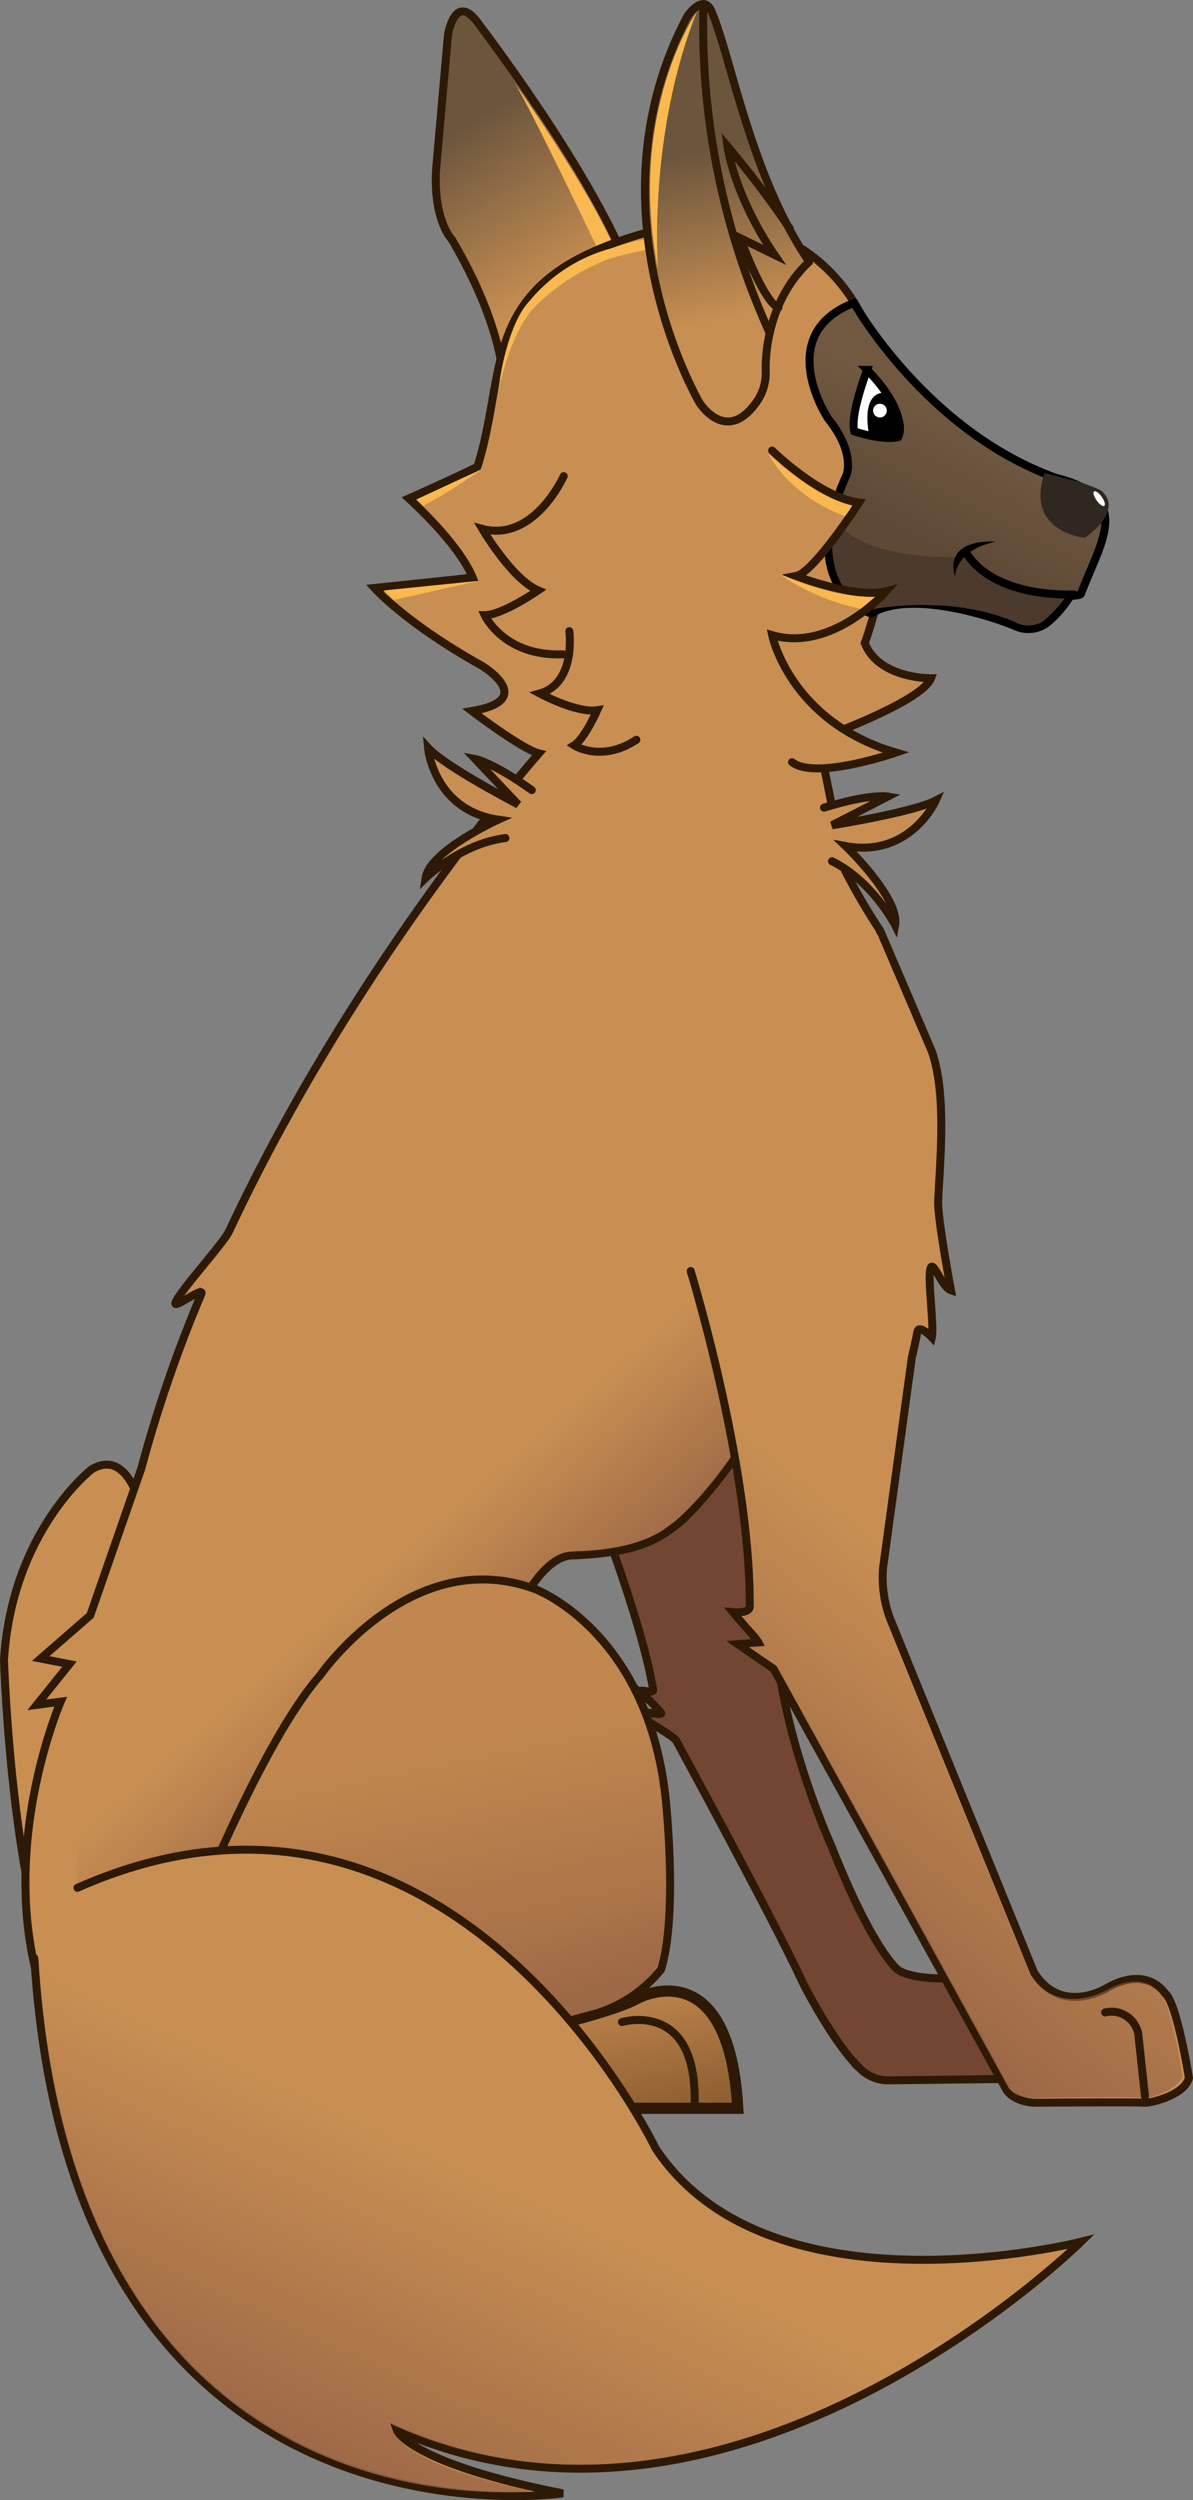 <?xml version="1.0" encoding="UTF-8" standalone="no"?>
<!-- Copyright 2021 mathsisfun.com -->

<svg
   width="149.411"
   height="312.939"
   version="1.1"
   style="font-size:11px;font-family:'Trebuchet MS'"
   id="svg124"
   sodipodi:docname="sage-looks-right.svg"
   inkscape:version="1.3.2 (091e20ef0f, 2023-11-25)"
   xmlns:inkscape="http://www.inkscape.org/namespaces/inkscape"
   xmlns:sodipodi="http://sodipodi.sourceforge.net/DTD/sodipodi-0.dtd"
   xmlns:xlink="http://www.w3.org/1999/xlink"
   xmlns="http://www.w3.org/2000/svg"
   xmlns:svg="http://www.w3.org/2000/svg">
  <rect width="100%" height="100%" fill="#808080" stroke="none"/>
  <sodipodi:namedview
     id="namedview124"
     pagecolor="#ffffff"
     bordercolor="#000000"
     borderopacity="0.25"
     inkscape:showpageshadow="2"
     inkscape:pageopacity="0.0"
     inkscape:pagecheckerboard="0"
     inkscape:deskcolor="#d1d1d1"
     inkscape:zoom="0.73415055"
     inkscape:cx="634.74719"
     inkscape:cy="94.667232"
     inkscape:window-width="1422"
     inkscape:window-height="720"
     inkscape:window-x="0"
     inkscape:window-y="0"
     inkscape:window-maximized="1"
     inkscape:current-layer="svg124" />
  <defs
     id="defs17">
    <marker
       style="overflow:visible"
       orient="auto"
       id="marker1">
      <path
         transform="matrix(-0.8,0,0,-0.8,-10,0)"
         style="fill:#000000;stroke:#000000;stroke-width:1pt"
         d="M 0,0 5,-5 -12.5,0 5,5 Z"
         id="path1" />
    </marker>
    <marker
       style="overflow:visible"
       orient="auto"
       id="marker2">
      <path
         transform="matrix(-0.4,0,0,-0.4,-4,0)"
         style="fill:#000000;stroke:#000000;stroke-width:1pt"
         d="M 0,0 5,-5 -12.5,0 5,5 Z"
         id="path2" />
    </marker>
    <marker
       style="overflow:visible"
       orient="auto"
       id="marker3">
      <path
         transform="matrix(-0.8,0,0,-0.8,-10,0)"
         style="fill:#ff4141;stroke:#ff4141;stroke-width:1pt"
         d="M 0,0 5,-5 -12.5,0 5,5 Z"
         id="path3" />
    </marker>
    <marker
       id="id4"
       style="overflow:visible"
       orient="auto-start-reverse">
      <path
         transform="scale(-0.5)"
         style="fill:#005c94;stroke:#005c94"
         d="M 0,0 5,-5 -12.5,0 5,5 Z"
         id="path4" />
    </marker>
    <marker
       style="overflow:visible"
       orient="auto"
       id="marker5">
      <path
         transform="matrix(-1.1,0,0,-1.1,-1.1,0)"
         style="fill:#ff0000;stroke:#ff0000;stroke-width:0.63;stroke-linejoin:round"
         d="M 8.7,4 -2.2,0 8.7,-4 C 7,-1.6 7,1.6 8.7,4 Z"
         id="path5" />
    </marker>
    <marker
       style="overflow:visible"
       orient="auto"
       id="marker6">
      <path
         transform="matrix(-1.1,0,0,-1.1,-1.1,0)"
         style="fill:#0000ff;stroke:#0000ff;stroke-width:0.63;stroke-linejoin:round"
         d="M 8.7,4 -2.2,0 8.7,-4 C 7,-1.6 7,1.6 8.7,4 Z"
         id="path6" />
    </marker>
    <marker
       id="id5"
       style="overflow:visible"
       orient="auto-start-reverse">
      <path
         transform="scale(-0.5)"
         style="fill:#1c71d8;stroke:#1c71d8"
         d="M 0,0 5,-5 -12.5,0 5,5 Z"
         id="path7" />
    </marker>
    <marker
       id="id6"
       style="overflow:visible"
       orient="auto-start-reverse">
      <path
         transform="scale(-0.5)"
         style="fill:#a51d2d;stroke:#a51d2d"
         d="M 0,0 5,-5 -12.5,0 5,5 Z"
         id="path8" />
    </marker>
    <linearGradient
       id="id15"
       gradientTransform="translate(-0.332,-14.12)"
       x1="114.5"
       y1="81.3"
       x2="121.8"
       y2="66.9"
       gradientUnits="userSpaceOnUse">
      <stop
         offset="0"
         stop-color="#5d4935"
         id="stop8" />
      <stop
         offset="1"
         stop-color="#715941"
         id="stop9" />
    </linearGradient>
    <linearGradient
       id="id14"
       gradientTransform="translate(-0.332,-14.12)"
       xlink:href="#id1"
       x1="45.2"
       y1="329.5"
       x2="64.5"
       y2="288" />
    <linearGradient
       id="id1"
       x1="63.7"
       y1="229.3"
       x2="47.6"
       y2="210.9"
       gradientUnits="userSpaceOnUse">
      <stop
         offset="0"
         stop-color="#986445"
         id="stop10" />
      <stop
         offset="1"
         stop-color="#986445"
         stop-opacity="0"
         id="stop11" />
    </linearGradient>
    <linearGradient
       id="id13"
       gradientTransform="translate(-0.332,-14.12)"
       xlink:href="#id1"
       x1="54.6"
       y1="277.4"
       x2="45.8"
       y2="234.3" />
    <linearGradient
       id="id12"
       gradientTransform="translate(-0.332,-14.12)"
       xlink:href="#id1"
       x1="90.4"
       y1="251.5"
       x2="120.2"
       y2="214.1" />
    <linearGradient
       id="id11"
       gradientTransform="translate(-0.332,-14.12)"
       xlink:href="#id2"
       x1="88.8"
       y1="32.7"
       x2="93.3"
       y2="53.7" />
    <linearGradient
       id="id2"
       x1="55.9"
       y1="31.2"
       x2="68.2"
       y2="51.8"
       gradientUnits="userSpaceOnUse">
      <stop
         offset="0"
         stop-color="#6b553d"
         id="stop12" />
      <stop
         offset="1"
         stop-color="#c88f52"
         id="stop13" />
    </linearGradient>
    <linearGradient
       id="id10"
       gradientTransform="translate(-0.332,-14.12)"
       xlink:href="#id3"
       x1="81.8"
       y1="338"
       x2="53"
       y2="262.1" />
    <linearGradient
       id="id3"
       x1="71.3"
       y1="319.8"
       x2="60.6"
       y2="265.4"
       gradientUnits="userSpaceOnUse">
      <stop
         offset="0"
         stop-color="#c1874e"
         id="stop14" />
      <stop
         offset="0.29"
         stop-color="#c1874e"
         id="stop15" />
      <stop
         offset="0.68"
         stop-color="#8d5e31"
         id="stop16" />
      <stop
         offset="1"
         stop-color="#c1874e"
         id="stop17" />
    </linearGradient>
    <linearGradient
       id="id7"
       gradientTransform="translate(-0.332,-14.12)"
       xlink:href="#id2"
       x1="55.9"
       y1="31.2"
       x2="68.2"
       y2="51.8"
       gradientUnits="userSpaceOnUse" />
    <linearGradient
       id="id8"
       gradientTransform="translate(-0.332,-14.12)"
       xlink:href="#id3"
       x1="71.3"
       y1="319.8"
       x2="60.6"
       y2="265.4"
       gradientUnits="userSpaceOnUse" />
    <linearGradient
       id="id9"
       gradientTransform="translate(-0.332,-14.12)"
       xlink:href="#id1"
       x1="63.7"
       y1="229.3"
       x2="47.6"
       y2="210.9"
       gradientUnits="userSpaceOnUse" />
  </defs>
  <path
     style="fill:url(#id7);stroke:#2d1905"
     d="m 62.9,53.3 c 0,0 2.6,-8.2 -6.3,-23.3 0,0 -2.3,-2.3 -2,-8.6 l 1.5,-17 c 0,0 0.9,-5.8 4,-1.2 0,0 13.7,17.9 18.5,30.2"
     id="path88" />
  <path
     style="fill:#fab950"
     d="m 75.4,32.3 c 0,0 -9,-18.9 -11,-22 0,0 9,12.6 12.8,21.3 z"
     id="path89" />
  <path
     style="fill:#c98f52;stroke:#2d1905"
     d="m 18.4,192 c 0,0 -1.4,-11.3 -6.9,-8.1 0,0 -10,7.7 -11,23.9 0,0 1.1,34.7 8.6,43.8 -0.1,0 13.3,-34.5 9.3,-59.6 z"
     id="path90" />
  <path
     style="fill:#724632;stroke:#2d1905"
     d="m 74.1,186.9 c 0,0 6.2,15.6 7.7,24.6 0.1,0.6 -1.8,-0.2 -1.7,0.3 a 17.8,17.8 0 0 1 2.7,2.6 c 0.3,0.5 -3.4,-0.6 -3,0.1 0.3,0.5 4.5,2.7 4.9,3.4 4.4,8.1 13.2,24.5 15.8,30.2 0,0 3.9,7.8 7.4,11 a 4.9,4.9 0 0 0 3.4,1.3 l 16.9,-0.2 c 0,0 3.4,-1.4 3,-3.4 0,0 0.5,-8.5 -2.6,-10.5 0,0 -4,-2.5 -6.3,1.1 0,0 -7.1,0.9 -9.8,-0.8 0,0 -3.1,-2.2 -8.4,-15.6 0,0 -7.5,-16.5 -7,-29.7 l 0.5,-42.1"
     id="path91" />
  <path
     style="fill:#c98f52;stroke:#2d1905"
     d="m 108.7,41.3 c 0,0 -7.1,-20.8 -33,-10.4 -15.3,6.1 -12.3,16.1 -15.9,27.5 0,0 -0.8,0.5 -8.6,4 0,0 6.2,5.5 8,9.9 l -12.3,1.3 c 0,0 3.9,4.4 13.4,9.7 0,0 7.2,4.3 -1.2,5.7 0,0 6.3,4.8 8.4,5.3 0,0 -22.9,25.8 -38.8,59.8 -0.7,1.5 -6.1,7.4 -6.7,8.9 -0.5,1.1 3.7,-2.2 3.2,-1 a 168.4,168.4 0 0 0 -7.5,21.8 l -6.4,18.4 -6.2,5.4 3.6,0.7 -4.1,5.1 3,-0.4 c 0,0 -11.7,26.8 3,47 a 11.5,11.5 0 0 0 4.5,3 h 28.1 c 0,0 18.5,-48.5 19.3,-56.2 0,0 4.1,-11.9 9.1,-12.1 8.1,-0.3 10.6,-2 12.7,-3.5 7.7,-5.4 31.6,-43.6 32.3,-59.5 0,-0.3 -4,-9.7 -6.5,-15.4 a 81.1,81.1 0 0 1 -4.3,-7.4 l -3.3,-16.4 c 0,0 12.9,-4.6 14.1,-7.6 0,0 -6.5,0.1 -8.3,-4.4 0,0 8.4,-22.5 0.2,-39.2 z"
     id="path92" />
  <path
     style="fill:url(#id8);stroke:#2d1905;stroke-width:1.4px"
     d="m 79.9,250.1 c 0,0 11.4,-6.1 12.5,13.8 h -59.9 c 0,0 14.5,-4.7 36,-10.2 0,0 8.6,-2 11.4,-3.6 z"
     id="path93" />
  <path
     style="fill:url(#id9)"
     d="m 45.3,257.5 15.8,-42.9 a 82.6,82.6 0 0 0 3.1,-12.6 c 0,0 2.5,-6.6 6.8,-7.8 9,0.1 12.5,-3 12.5,-3 0,0 7.9,-5.3 14,-19.9 0,0 -1.9,-5.7 -11.1,-12.2 0,0 -24.6,-7.2 -31.1,0 -1.4,1.6 -32.8,35.6 -34,40.8 0,0 -13.2,21.1 -11.6,36.8 0.9,8.8 21.8,11.4 35.5,20.7 z"
     id="path94" />
  <path
     style="fill:#c98f52;stroke:#2d1905;stroke-linecap:round"
     d="m 86.5,159.1 c 0,0 7.5,24.4 7.4,42 0,0.9 -2.1,0.7 -2.1,0.7 1.3,1.6 2.9,3.2 3.2,3.8 l -2.6,0.2 4.5,3.1 29.1,52.6 c 0,0 0.7,1.5 3.5,1.7 0,0 12.9,-0.1 13.7,0 0.8,0.1 5.1,-0.9 5.7,-3.1 0,0 -1.5,-9.5 -3,-10.6 0,0 -2.2,-3.6 -7.4,-0.6 0,0 -5.6,3.4 -9,-2 l -17.7,-43.5 a 14.6,14.6 0 0 1 -1.2,-7.2 l 3.6,-26.3 c 0,0 0.3,-1.2 0.7,-3.2 0.2,-1 1.8,0.7 1.8,0.7 0.3,-1.3 -0.5,-7 -0.2,-8.5 0.3,-1.5 1.4,2.2 2.6,2.6 0,0 -1.7,-9 -1.6,-11.2 0.2,-4.8 1.1,-13.3 -0.8,-18.7 l -6.5,-15.2"
     id="path95" />
  <path
     style="fill:url(#id10);stroke:#2d1905"
     d="m 34.9,263.1 c 9.2,-3.3 39.8,-11.1 39.8,-11.1 a 16.6,16.6 0 0 0 8.1,-5.5 c 2.1,-6.8 0.6,-21 0.6,-21 -2.1,-21.3 -16.4,-26.6 -16.4,-26.6 -15.5,-5.7 -26.9,10.8 -26.9,10.8 -9,10.2 -20.7,42.1 -20.7,42.1 0,0 -5.1,11.4 0.3,13.3 a 43.5,43.5 0 0 0 15.1,-2 z"
     id="path96" />
  <path
     style="fill:#fab950"
     d="m 62.1,50.4 c 0,0 0.5,-2.5 0.5,-2.9 0,0 1,-7 3.7,-9.8 a 20,20 0 0 1 10.2,-6.6 30.3,30.3 0 0 1 12.1,-1.6 7.2,7.2 0 0 1 5.3,2.1 c 0,0 -4.5,-3 -17.6,0.8 a 25.8,25.8 0 0 0 -9.5,6.2 c -3,3.3 -4.5,10.5 -4.7,11.9 z"
     id="path97" />
  <path
     style="fill:url(#id11);stroke:#2d1905;stroke-linecap:round"
     d="M 101.3,32.7 C 94,22 91.5,6.9 89.1,1.4 c -1,-2.3 -3,0.6 -3,0.6 -12.8,24.1 1.5,48.4 1.5,48.4 0,0 3.4,5.5 7.3,-0.3 a 6.3,6.3 0 0 0 1,-3.5 c -0.1,-2.9 0.6,-9.3 5.4,-13.8 z"
     id="path98" />
  <path
     style="fill:none;stroke:#2d1905;stroke-linecap:round"
     d="m 88.1,0.5 a 93.3,93.3 0 0 0 8.3,41.2"
     id="path99" />
  <path
     style="fill:none;stroke:#2d1905;stroke-linecap:round"
     d="m 98.9,28.6 a 122,122 0 0 0 -7.8,-10.3 c 0,0 0.8,6.1 5.9,13.6 l -4.3,-2.1 c 0,0 2.9,8 4.8,8.7"
     id="path100" />
  <path
     style="fill:#fab950"
     d="m 87.3,1.4 c 0,0 -8.8,12.5 -4.9,32.2 0,0 -1.3,-16.7 4.9,-32.2 z"
     id="path101" />
  <path
     style="fill:#fab950"
     d="m 52.2,62.5 c 0,0 7.5,-3.5 8,-3.7 a 56.3,56.3 0 0 1 -7.2,4.5 c -0.1,-0.1 -0.6,-0.6 -0.8,-0.8 z"
     id="path102" />
  <path
     style="fill:#fab950"
     d="m 48.1,73.9 11.9,-1.2 -10.7,2.4 z"
     id="path103" />
  <path
     style="fill:none;stroke:#2d1905;stroke-linecap:round"
     d="m 77.9,253.1 c 0,0 9.3,-2.8 9.1,10"
     id="path104" />
  <path
     style="fill:#c98f52;stroke:#2d1905;stroke-linecap:round"
     d="m 66.6,98.9 c -4.9,-3.5 -7.1,-3.9 -7.1,-3.9 l 5.4,5.7 c 0,0 -9.1,-4.7 -11.3,-7.1 0,0 0.7,7.8 8.8,9 0,0 -8.6,3.9 -9.1,7.3 0,0 4.4,-4.3 10,-5"
     id="path105" />
  <path
     style="fill:url(#id12)"
     d="m 87,159.1 c 0,0 7.6,24.3 7.4,42.1 0,1.1 -1.5,1.1 -1.5,1.1 a 15.5,15.5 0 0 1 2.9,3.7 l -2,0.1 3.4,2.4 29.1,52.8 c 0,0 0.6,1.2 3,1.3 0,0 12.8,-0.2 13.6,0 0.8,0.2 4.4,-0.8 5.2,-2.7 0,0 -1.4,-9.2 -2.8,-10.3 0,0 -1.8,-3.3 -6.9,-0.4 0,0 -6.1,3.4 -9.5,-2.3 l -17.8,-43.7 a 15.8,15.8 0 0 1 -1.1,-7.5 l 3.6,-26.2 c 0,0 0.4,-1.4 0.8,-3.4 0.6,-1.1 1.8,-0.1 1.8,-0.1 0,-1.2 -0.5,-5.9 -0.3,-7.4 0.3,-1.5 1.4,-0.9 2.2,0.9 0,0 -1.4,-7.2 -1.3,-9.4 0.2,-4.8 1.2,-13.1 -0.7,-18.4 l -6.4,-15.1"
     id="path106" />
  <path
     style="fill:none;stroke:#2d1905;stroke-linecap:round"
     d="m 138.4,251.9 a 3.4,3.4 0 0 1 4.2,3.1 l 0.8,7.4"
     id="path107" />
  <path
     style="fill:url(#id13)"
     d="m 34.9,263.1 c 9.2,-3.3 39.8,-11.6 39.8,-11.6 5.7,-2 7.6,-5.4 7.6,-5.4 2.1,-6.8 0.6,-20.6 0.6,-20.6 -2.1,-21.3 -16,-26.2 -16,-26.2 -15.6,-5.5 -26.4,10.7 -26.4,10.7 -9,10.2 -20.4,41.9 -20.4,41.9 0,0 -5.8,11.2 -0.3,13.1 a 43.5,43.5 0 0 0 15.1,-2 z"
     id="path108" />
  <path
     style="fill:#c98f52;stroke:#2d1905;stroke-linecap:round"
     d="m 4.3,245.1 c 4.7,76.1 66.2,67 66.2,67 -19.3,-3.8 -20.8,-7.9 -20.8,-7.9 42.7,18.8 85.7,-23.6 85.7,-23.6 0,0 -39,9.9 -53.3,-11.7 0,0 -25.6,-53.3 -72.4,-32.6"
     id="path109" />
  <path
     style="fill:url(#id14)"
     d="m 4.7,245.1 c 4.7,73.4 62,66.7 62,66.7 -18.3,-3.7 -17.8,-8.4 -17.8,-8.4 41.8,19.2 84.6,-21.8 84.6,-21.8 0,0 -38.3,8.7 -51.9,-12.3 0,0 -26.6,-53.3 -71.9,-32.5"
     id="path110" />
  <path
     style="fill:#c98f52;stroke:#2d1905;stroke-linecap:round"
     d="m 103.2,101.1 c 5.8,-1.8 8,-1.4 8,-1.4 l -7,3.6 c 0,0 10.1,-1.6 13,-3.1 0,0 -3.2,7.2 -11.3,5.7 0,0 6.8,6.5 6.2,9.9 0,0 -2.8,-5.5 -7.9,-8"
     id="path111" />
  <path
     style="fill:none;stroke:#2d1905;stroke-linecap:round"
     d="m 70.6,59.6 c 0,0 -3.7,8.3 -10.2,6.6 0,0 3.7,6.3 7,7.7 0,0 -4.5,3.1 -6.7,3.1 0,0 2.4,5.2 9.8,4.9"
     id="path112" />
  <path
     style="fill:none;stroke:#2d1905;stroke-linecap:round"
     d="m 71.3,79 c 0,0 0.9,6.5 -3.7,7.8 0,0 4.6,2.5 7.2,2.1 0,0 -1.6,3.6 -2.9,4.4 0,0 3.4,2.2 7.8,-0.7"
     id="path113" />
  <path
     style="fill:url(#id15);stroke:#000000;stroke-linejoin:round"
     d="m 107,38 c 0,0 8.9,15.9 25.2,21.8 10,2.5 5.5,8.2 3.2,14.5 -0.1,0.3 -1.2,0.2 -1.4,0.4 -0.8,1.2 -1.7,2.3 -2.8,3.2 -1.1,0.9 -2.7,1.1 -4,0.5 -3,-1.3 -13.3,-4.6 -18.1,-1.6 0,0 -9.6,-3 -3.1,-17.3 0,0 1.2,-2.7 -2.2,-7 -0.1,0 -7.1,-10.7 3.2,-14.6 z"
     id="path114" />
  <path
     style="fill:#2e2821"
     d="m 130.8,59.2 c 2.4,0.7 4.7,1 7.1,2.2 1.9,1.6 0.8,3.9 -2,5.9 0.1,0.1 -7.6,-0.7 -5.1,-8 z"
     id="path115" />
  <path
     style="fill:#ffffff;stroke:#000000"
     d="m 108.6,46.3 c 0,0 -2.2,5.7 -1.6,7.7 0,0 3.5,1.2 5.5,0.7 0,0 1.4,-3 -3.9,-8.4 z"
     id="path116" />
  <path
     style="stroke:#000000"
     d="m 109.3,54.1 c 0,0 -1,-5 1.9,-4.4 0,0 2,2.8 1.4,4.7 a 4.6,4.6 0 0 1 -3.4,-0.3 z"
     id="path117" />
  <circle
     cx="110.201"
     cy="51.4"
     r="0.86"
     style="fill:#ffffff"
     id="circle117" />
  <path
     style="fill:#4c3a2c"
     d="m 109,76.3 c 0,0 9.7,-2 18,1.5 a 3.5,3.5 0 0 0 3.6,0 17.6,17.6 0 0 0 2.9,-3.1 c 0,0 -8.5,0.7 -12.6,-5 0,0 -12.8,0.8 -16.3,-4.7 0,0 -2.2,8.5 4.4,11.3 z"
     id="path118" />
  <path
     style="fill:none;stroke:#000000;stroke-linecap:round"
     d="m 134.5,74.4 c 0,0 -9.5,0.6 -13.3,-4.9"
     id="path119" />
  <path
     d="m 124.7,67.8 c 0,0 -6.5,-0.6 -5.1,4.4 0,0 -0.1,-3.3 5.1,-4.4 z"
     id="path120" />
  <path
     style="fill:#c98f52;stroke:#2d1905;stroke-linecap:round"
     d="m 96.7,56.4 c 0,0 6,5.9 10.9,6.5 0,0 -5.7,8.8 -7.9,9.2 0,0 7.5,2.9 11.3,1.9 0,0 -6.8,7.7 -14.3,5.5 0,0 2.2,10.8 15.5,14.7 0,0 -10.1,3.5 -13,1.2"
     id="path122" />
  <path
     style="fill:#fab950"
     d="m 96.3,56.8 c 0,0 5.1,5.2 10.4,6.5 a 6.2,6.2 0 0 1 -0.9,1.3 c 0,0 -6.4,-2.1 -9.5,-7.7 z"
     id="path123" />
  <path
     style="fill:#fab950"
     d="m 97.8,71.9 c 0,0 6.3,3 11.8,2.8 0,0 -1.4,1.2 -1.8,1.5 A 27.4,27.4 0 0 1 97.7,71.9 Z"
     id="path124" />
  <ellipse
     cx="81.688"
     cy="112.095"
     rx="0.4"
     ry="1.1"
     transform="matrix(0.925,-0.379,0.554,0.833,0,0)"
     style="fill:#ffffff;stroke-width:1.51"
     id="ellipse124" />
</svg>
